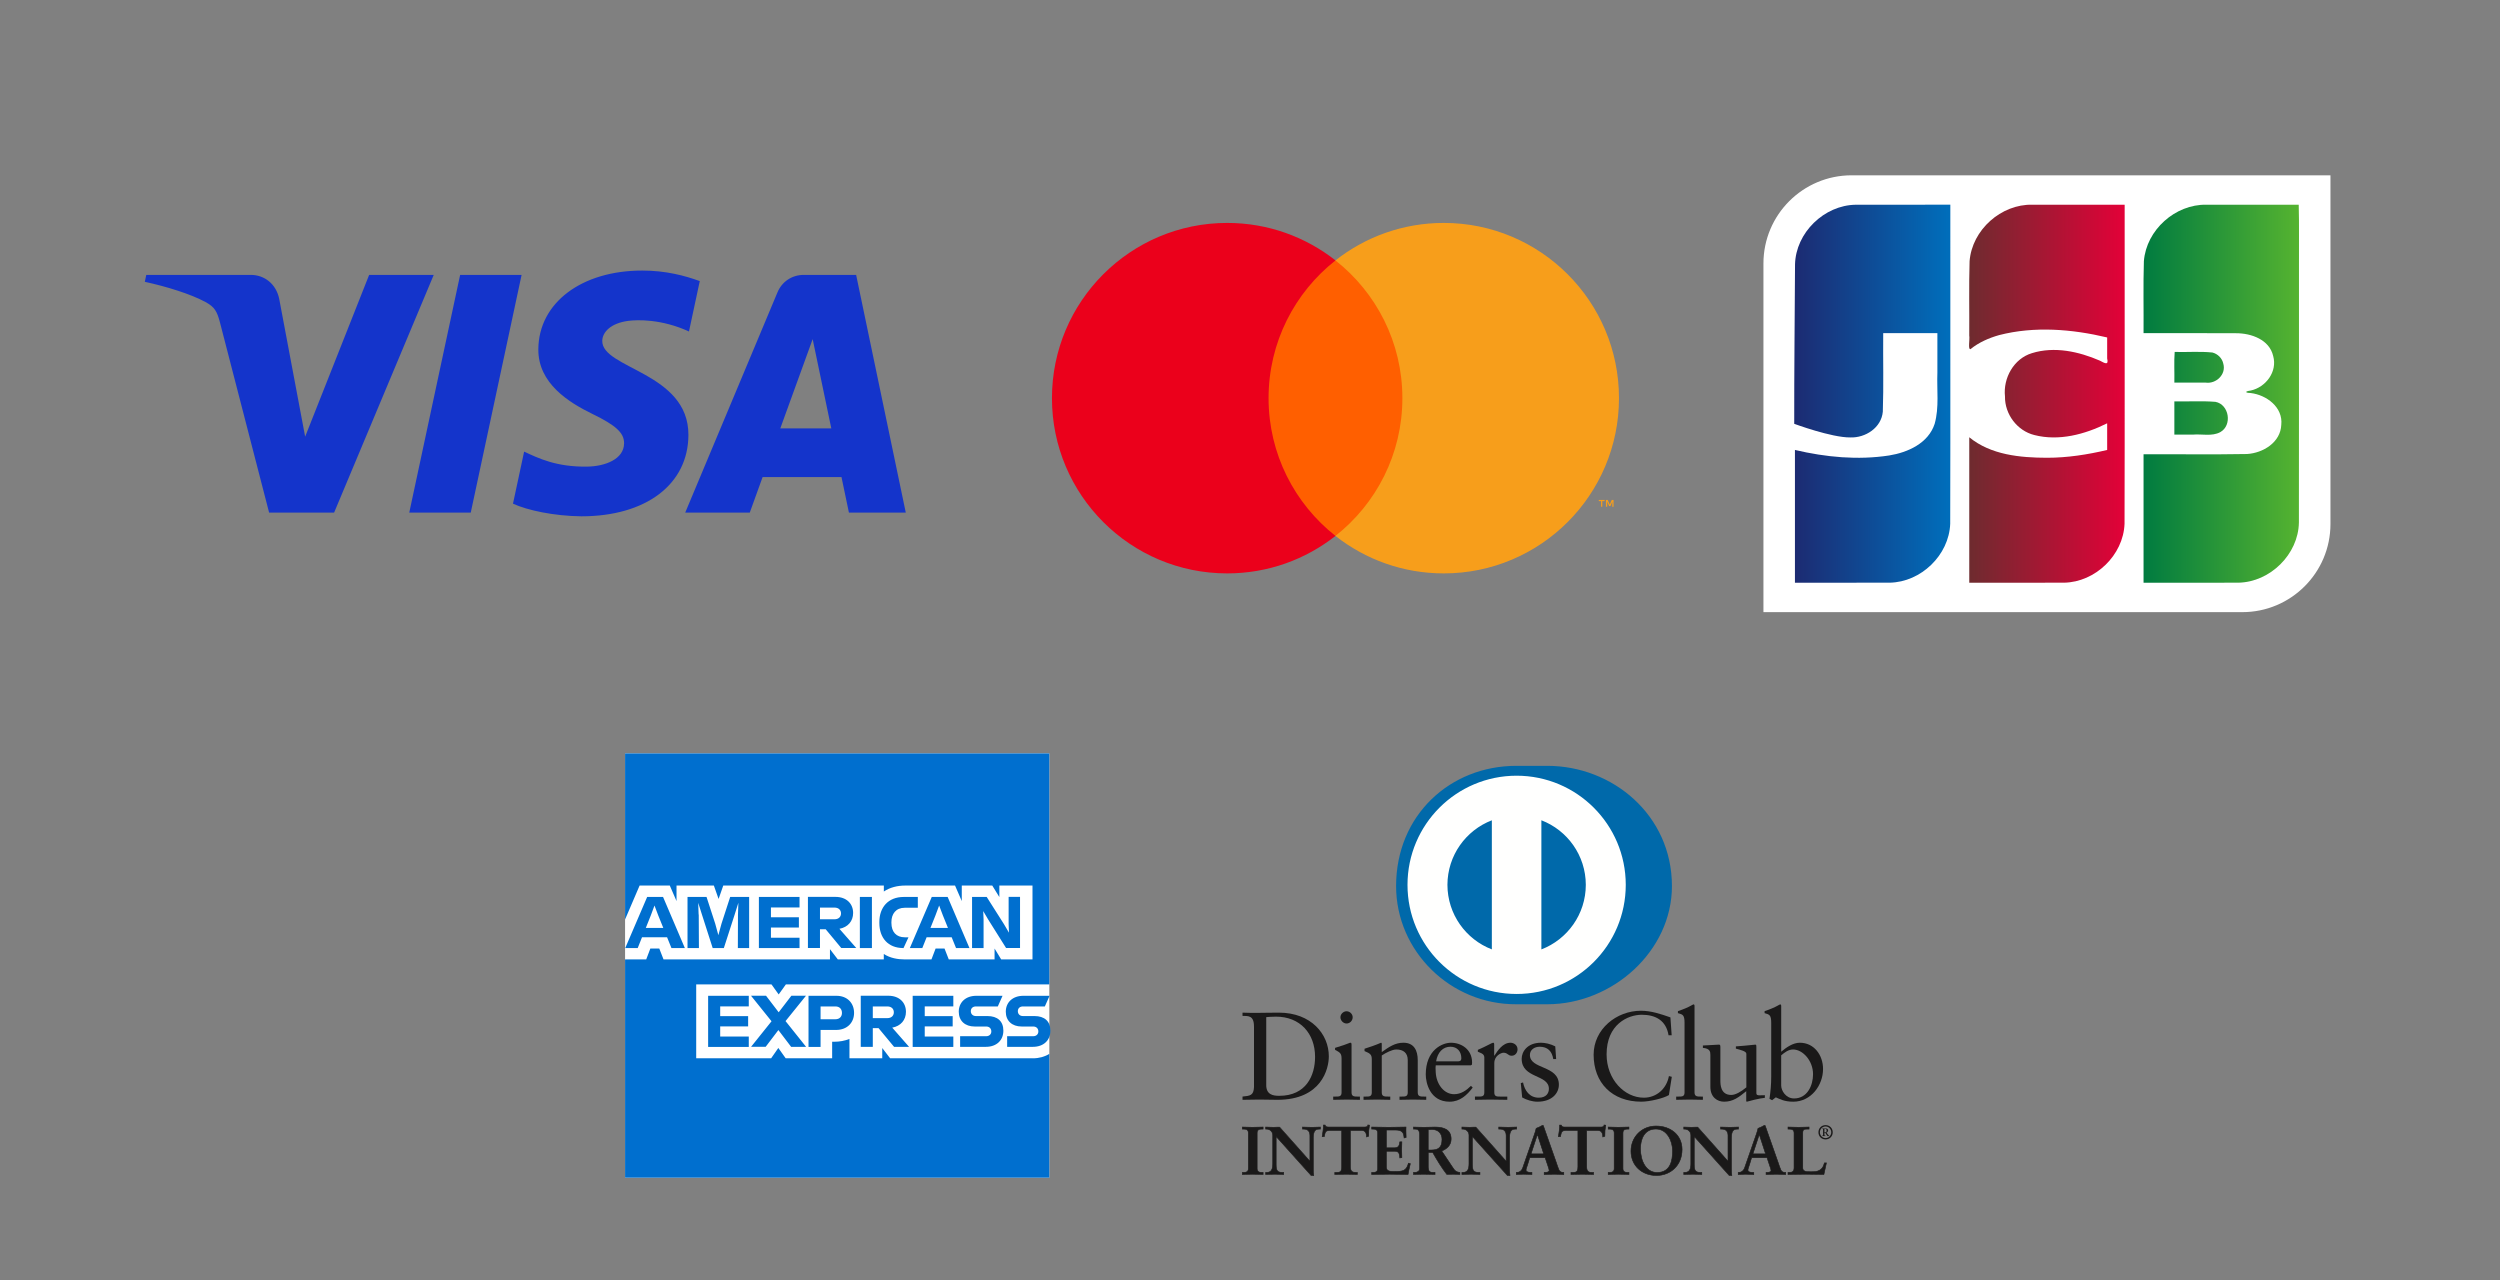 <svg width="328" height="168" viewBox="0 0 328 168" fill="none" xmlns="http://www.w3.org/2000/svg">
<rect x="0" y="0" width="328" height="168" fill="#808080" stroke="none"/>
<path d="M56.906 36.067L43.835 67.253H35.307L28.875 42.365C28.485 40.832 28.145 40.27 26.957 39.624C25.019 38.572 21.817 37.586 19 36.974L19.191 36.067H32.919C34.668 36.067 36.241 37.231 36.639 39.246L40.036 57.292L48.431 36.067H56.906ZM90.32 57.071C90.355 48.84 78.939 48.386 79.017 44.709C79.042 43.59 80.107 42.401 82.439 42.097C83.595 41.946 86.78 41.83 90.393 43.493L91.81 36.879C89.869 36.175 87.371 35.497 84.264 35.497C76.29 35.497 70.678 39.736 70.63 45.806C70.579 50.295 74.636 52.8 77.692 54.292C80.837 55.82 81.892 56.802 81.88 58.168C81.858 60.26 79.372 61.184 77.049 61.22C72.994 61.283 70.641 60.123 68.766 59.251L67.304 66.083C69.189 66.948 72.668 67.702 76.275 67.74C84.75 67.74 90.294 63.554 90.32 57.071ZM111.377 67.253H118.838L112.325 36.067H105.439C103.89 36.067 102.584 36.968 102.006 38.355L89.9 67.253H98.371L100.053 62.594H110.404L111.378 67.253L111.377 67.253ZM102.375 56.203L106.622 44.494L109.066 56.203H102.376H102.375ZM68.433 36.067L61.763 67.253H53.695L60.369 36.067H68.433Z" fill="#1434CB"/>
<path d="M185.276 34.166H165.159V70.319H185.276V34.166Z" fill="#FF5F00"/>
<path d="M166.436 52.239C166.436 44.908 169.872 38.374 175.217 34.166C171.302 31.088 166.372 29.248 161.008 29.248C148.312 29.248 138.017 39.543 138.017 52.239C138.017 64.935 148.312 75.23 161.008 75.23C166.372 75.23 171.302 73.391 175.217 70.312C169.872 66.104 166.436 59.571 166.436 52.239Z" fill="#EB001B"/>
<path d="M212.411 52.239C212.411 64.935 202.116 75.23 189.42 75.23C184.055 75.23 179.125 73.391 175.21 70.312C180.556 66.104 183.992 59.571 183.992 52.239C183.992 44.908 180.556 38.374 175.21 34.166C179.119 31.088 184.055 29.248 189.42 29.248C202.116 29.248 212.411 39.543 212.411 52.239Z" fill="#F79E1B"/>
<path d="M210.221 66.487V65.746H210.521V65.593H209.761V65.746H210.061V66.487H210.227H210.221ZM211.696 66.487V65.593H211.466L211.198 66.206L210.929 65.593H210.7V66.487H210.866V65.816L211.115 66.397H211.287L211.536 65.816V66.493H211.702L211.696 66.487Z" fill="#F79E1B"/>
<path d="M305.757 68.742C305.757 75.132 300.579 80.313 294.186 80.313H231.363V34.573C231.363 28.182 236.542 23 242.936 23H305.757V68.742Z" fill="white"/>
<path d="M285.276 52.66C287.071 52.699 288.875 52.58 290.663 52.721C292.473 53.059 292.908 55.799 291.3 56.696C290.203 57.287 288.9 56.916 287.71 57.021H285.276V52.66ZM291.7 47.724C292.098 49.131 290.742 50.394 289.387 50.2H285.276C285.304 48.873 285.219 47.433 285.318 46.175C286.965 46.222 288.626 46.081 290.263 46.249C290.967 46.425 291.555 47.003 291.699 47.724H291.7ZM301.592 26.857C301.668 29.544 301.602 32.373 301.625 35.115C301.62 46.262 301.635 57.408 301.616 68.556C301.544 72.733 297.841 76.364 293.693 76.448C289.54 76.464 285.387 76.451 281.234 76.455V59.603C285.759 59.579 290.287 59.651 294.81 59.567C296.909 59.436 299.207 58.051 299.304 55.742C299.551 53.423 297.365 51.818 295.289 51.565C294.491 51.544 294.515 51.333 295.289 51.24C297.269 50.812 298.823 48.763 298.241 46.71C297.744 44.551 295.359 43.716 293.374 43.72C289.327 43.693 285.28 43.716 281.234 43.708C281.259 40.563 281.18 37.413 281.277 34.269C281.597 30.167 285.393 26.783 289.484 26.857C293.521 26.857 297.557 26.857 301.592 26.857Z" fill="url(#paint0_linear_16001_111)"/>
<path d="M235.507 34.694C235.61 30.523 239.329 26.922 243.472 26.861C247.61 26.848 251.748 26.859 255.884 26.855C255.872 40.811 255.907 54.767 255.868 68.722C255.709 72.842 252.031 76.374 247.933 76.448C243.787 76.463 239.642 76.449 235.496 76.454V59.033C239.524 59.983 243.746 60.389 247.854 59.758C250.309 59.362 252.996 58.157 253.827 55.609C254.44 53.431 254.095 51.137 254.185 48.9V43.707H247.077C247.045 47.141 247.143 50.583 247.026 54.014C246.834 56.124 244.746 57.464 242.757 57.392C240.29 57.417 235.402 55.604 235.402 55.604C235.39 49.168 235.474 41.108 235.508 34.694H235.507Z" fill="url(#paint1_linear_16001_111)"/>
<path d="M258.536 45.804C258.162 45.884 258.461 44.53 258.365 44.017C258.391 40.77 258.312 37.518 258.409 34.272C258.729 30.152 262.553 26.761 266.661 26.857H278.756C278.744 40.813 278.779 54.769 278.74 68.724C278.58 72.844 274.903 76.376 270.804 76.449C266.658 76.464 262.512 76.452 258.367 76.455V57.368C261.198 59.692 265.047 60.053 268.574 60.059C271.233 60.059 273.877 59.648 276.46 59.035V55.537C273.549 56.988 270.128 57.909 266.902 57.076C264.652 56.516 263.019 54.341 263.054 52.019C262.794 49.604 264.209 47.054 266.583 46.336C269.53 45.414 272.742 46.119 275.505 47.318C276.096 47.628 276.698 48.013 276.46 47.023V44.274C271.84 43.175 266.923 42.771 262.282 43.966C260.939 44.345 259.629 44.919 258.538 45.801L258.536 45.804Z" fill="url(#paint2_linear_16001_111)"/>
<g clip-path="url(#clip0_16001_111)">
<path d="M137.673 154.508H110.131H82.009V127.943V98.844H109.674H137.673V128.029V154.508Z" fill="white"/>
<path d="M135.518 138.842H116.782L115.751 137.501V138.842H111.449V136.307C110.852 136.548 110.162 136.679 109.41 136.679H109.178V138.842H103.077L102.116 137.493L101.178 138.842H91.342V129.153H101.217L102.163 130.47L103.108 129.153H137.673V98.844H82.009V120.634L83.916 116.184H87.877L88.76 118.223V116.184H93.659L94.279 117.944L94.892 116.184H115.96V116.967C116.751 116.432 117.736 116.184 118.782 116.184H125.301L126.185 118.223V116.184H130.185L131.115 117.696V116.184H135.463V125.874H131.355L130.487 124.447V125.874H124.479L123.921 124.447H122.751L122.208 125.874H118.674C117.805 125.874 116.798 125.711 115.953 125.161V125.874H109.922L108.891 124.533V125.874H87.055L86.497 124.447H85.326L84.784 125.874H82.009V154.508H137.673V138.268C137.083 138.633 136.339 138.85 135.518 138.85V138.842Z" fill="#006FCF"/>
<path d="M135.556 135.951H132.138V137.346H135.502C136.952 137.346 137.812 136.462 137.812 135.222C137.812 133.982 137.029 133.307 135.727 133.307H134.208C133.812 133.307 133.541 133.051 133.541 132.664C133.541 132.276 133.82 132.044 134.208 132.044H137.083L137.704 130.648H134.27C132.836 130.648 131.96 131.532 131.96 132.734C131.96 133.935 132.781 134.679 134.045 134.679H135.564C135.96 134.679 136.231 134.927 136.231 135.33C136.231 135.702 135.952 135.951 135.564 135.951M129.386 135.951H125.968V137.346H129.332C130.781 137.346 131.642 136.462 131.642 135.222C131.642 133.982 130.859 133.307 129.557 133.307H128.037C127.642 133.307 127.371 133.051 127.371 132.664C127.371 132.276 127.65 132.044 128.037 132.044H130.913L131.533 130.648H128.099C126.665 130.648 125.789 131.532 125.789 132.734C125.789 133.935 126.611 134.679 127.875 134.679H129.394C129.789 134.679 130.061 134.927 130.061 135.33C130.061 135.702 129.782 135.951 129.394 135.951M125.076 132.028V130.648H119.743V137.354H125.076V135.997H121.325V134.664H124.991V133.315H121.325V132.036H125.076V132.028ZM116.41 132.044C116.984 132.044 117.271 132.385 117.271 132.811C117.271 133.238 116.984 133.579 116.41 133.579H114.511V132.044H116.41ZM114.519 134.889H115.263L117.302 137.346H119.27L117.061 134.827C118.193 134.617 118.86 133.811 118.86 132.749C118.86 131.517 117.976 130.641 116.55 130.641H112.93V137.346H114.511V134.889H114.519ZM110.465 132.896C110.465 133.354 110.178 133.726 109.604 133.726H107.659V132.044H109.604C110.178 132.044 110.465 132.416 110.465 132.896ZM106.077 130.648V137.354H107.659V135.129H109.69C111.155 135.129 112.054 134.168 112.054 132.889C112.054 131.61 111.17 130.648 109.744 130.648H106.077ZM103.791 137.346H105.76L103.062 133.966L105.744 130.641H103.829L102.163 132.811L100.504 130.641H98.535L101.225 133.989L98.543 137.338H100.457L102.124 135.144L103.791 137.338V137.346ZM98.24 132.028V130.648H92.907V137.354H98.24V135.997H94.489V134.664H98.155V133.315H94.489V132.036H98.24V132.028Z" fill="#006FCF"/>
<path d="M129.045 120.657L128.999 119.533L129.642 120.626L131.998 124.377H133.828V117.672H132.332V121.238L132.378 122.37L131.727 121.261L129.456 117.68H127.534V124.385H129.045V120.657ZM122.728 120.114L123.216 118.804L123.712 120.114L124.371 121.742H122.076L122.728 120.114ZM125.433 124.385H127.192L124.332 117.68H122.247L119.371 124.385H121.007L121.573 122.967H124.859L125.433 124.385ZM118.464 124.385H118.542L119.193 122.974H118.712C117.604 122.974 116.953 122.285 116.953 121.075V120.982C116.953 119.897 117.55 119.099 118.697 119.099H120.418V117.68H118.573C116.511 117.68 115.371 119.068 115.371 120.967V121.099C115.371 123.067 116.526 124.362 118.464 124.385ZM112.813 124.385H114.395V117.68H112.813V124.385ZM109.48 119.075C110.054 119.075 110.341 119.424 110.341 119.843C110.341 120.261 110.054 120.61 109.48 120.61H107.581V119.075H109.48ZM107.589 121.92H108.333L110.372 124.377H112.34L110.131 121.858C111.263 121.649 111.93 120.843 111.93 119.781C111.93 118.548 111.046 117.672 109.62 117.672H106V124.377H107.581V121.92H107.589ZM104.899 119.06V117.68H99.566V124.385H104.899V123.029H101.147V121.695H104.814V120.347H101.147V119.06H104.899ZM91.659 119.99L91.605 118.448L92.094 119.99L93.504 124.385H94.969L96.388 119.99L96.876 118.44L96.822 119.99L96.806 124.385H98.287V117.68H95.799L94.659 121.192L94.248 122.695L93.838 121.192L92.698 117.68H90.202V124.385H91.698L91.675 119.99H91.659ZM85.381 120.114L85.869 118.804L86.365 120.114L87.024 121.742H84.73L85.381 120.114ZM88.094 124.385H89.853L86.993 117.68H84.908L82.032 124.385H83.668L84.233 122.967H87.52L88.094 124.385Z" fill="#006FCF"/>
</g>
<path fill-rule="evenodd" clip-rule="evenodd" d="M164.523 134.676C164.523 133.203 163.754 133.299 163.017 133.284V132.858C163.656 132.889 164.311 132.889 164.951 132.889C165.639 132.889 166.573 132.858 167.787 132.858C172.03 132.858 174.342 135.691 174.342 138.593C174.342 140.217 173.391 144.296 167.591 144.296C166.756 144.296 165.985 144.263 165.214 144.263C164.443 144.263 163.755 144.278 163.018 144.296V143.869C164 143.77 164.477 143.739 164.525 142.625V134.676H164.523ZM166.129 142.362C166.129 143.624 167.031 143.771 167.834 143.771C171.375 143.771 172.537 141.101 172.537 138.66C172.537 135.596 170.57 133.384 167.409 133.384C166.737 133.384 166.426 133.431 166.131 133.449V142.362H166.129Z" fill="#1A1919"/>
<path fill-rule="evenodd" clip-rule="evenodd" d="M174.915 143.87H175.226C175.685 143.87 176.013 143.87 176.013 143.328V138.888C176.013 138.167 175.768 138.068 175.16 137.741V137.479C175.931 137.248 176.849 136.939 176.913 136.89C177.029 136.824 177.125 136.807 177.209 136.807C177.292 136.807 177.323 136.905 177.323 137.038V143.329C177.323 143.871 177.684 143.871 178.143 143.871H178.421V144.297C177.864 144.297 177.289 144.265 176.701 144.265C176.112 144.265 175.52 144.28 174.915 144.297V143.871V143.87ZM176.668 134.284C176.242 134.284 175.864 133.891 175.864 133.466C175.864 133.041 176.258 132.677 176.668 132.677C177.078 132.677 177.471 133.023 177.471 133.466C177.471 133.908 177.111 134.284 176.668 134.284Z" fill="#1A1919"/>
<path fill-rule="evenodd" clip-rule="evenodd" d="M179.977 138.986C179.977 138.381 179.796 138.216 179.028 137.904V137.594C179.73 137.365 180.402 137.151 181.191 136.806C181.24 136.806 181.287 136.839 181.287 136.97V138.035C182.223 137.365 183.026 136.805 184.126 136.805C185.516 136.805 186.008 137.821 186.008 139.1V143.327C186.008 143.87 186.37 143.87 186.828 143.87H187.123V144.296C186.548 144.296 185.975 144.263 185.385 144.263C184.796 144.263 184.205 144.278 183.615 144.296V143.87H183.91C184.369 143.87 184.696 143.87 184.696 143.327V139.085C184.696 138.149 184.126 137.692 183.19 137.692C182.666 137.692 181.829 138.117 181.287 138.479V143.327C181.287 143.87 181.649 143.87 182.108 143.87H182.403V144.296C181.829 144.296 181.256 144.263 180.665 144.263C180.074 144.263 179.485 144.278 178.897 144.296V143.87H179.193C179.651 143.87 179.978 143.87 179.978 143.327V138.986" fill="#1A1919"/>
<path fill-rule="evenodd" clip-rule="evenodd" d="M188.369 139.774C188.335 139.921 188.335 140.166 188.369 140.725C188.465 142.281 189.467 143.559 190.777 143.559C191.68 143.559 192.384 143.067 192.99 142.463L193.219 142.691C192.464 143.691 191.531 144.544 190.188 144.544C187.582 144.544 187.059 142.019 187.059 140.971C187.059 137.76 189.221 136.808 190.367 136.808C191.696 136.808 193.122 137.644 193.137 139.381C193.137 139.48 193.137 139.577 193.122 139.676L192.974 139.775H188.369V139.774ZM191.271 139.248C191.68 139.248 191.727 139.035 191.727 138.837C191.727 138.002 191.219 137.331 190.301 137.331C189.303 137.331 188.614 138.066 188.418 139.248H191.27H191.271Z" fill="#1A1919"/>
<path fill-rule="evenodd" clip-rule="evenodd" d="M193.514 143.869H193.957C194.414 143.869 194.743 143.869 194.743 143.327V138.724C194.743 138.217 194.137 138.117 193.89 137.986V137.741C195.086 137.233 195.742 136.806 195.892 136.806C195.987 136.806 196.037 136.855 196.037 137.02V138.495H196.071C196.479 137.856 197.168 136.806 198.168 136.806C198.578 136.806 199.101 137.084 199.101 137.675C199.101 138.118 198.792 138.513 198.333 138.513C197.823 138.513 197.823 138.118 197.249 138.118C196.971 138.118 196.053 138.497 196.053 139.48V143.329C196.053 143.871 196.38 143.871 196.84 143.871H197.757V144.297C196.855 144.279 196.17 144.264 195.464 144.264C194.759 144.264 194.104 144.279 193.514 144.297V143.871" fill="#1A1919"/>
<path fill-rule="evenodd" clip-rule="evenodd" d="M199.823 142.017C200.037 143.099 200.691 144.018 201.889 144.018C202.855 144.018 203.215 143.427 203.215 142.855C203.215 140.921 199.644 141.543 199.644 138.905C199.644 137.987 200.382 136.806 202.184 136.806C202.707 136.806 203.412 136.955 204.05 137.283L204.165 138.953H203.788C203.625 137.92 203.051 137.332 202.001 137.332C201.346 137.332 200.724 137.708 200.724 138.414C200.724 140.332 204.525 139.741 204.525 142.314C204.525 143.396 203.657 144.544 201.707 144.544C201.052 144.544 200.281 144.313 199.709 143.987L199.528 142.102L199.823 142.019" fill="#1A1919"/>
<path fill-rule="evenodd" clip-rule="evenodd" d="M219.322 135.823H218.913C218.601 133.908 217.241 133.136 215.407 133.136C213.574 133.136 210.785 134.397 210.785 138.329C210.785 141.64 213.145 144.017 215.669 144.017C217.29 144.017 218.637 142.903 218.963 141.18L219.341 141.278L218.963 143.671C218.276 144.097 216.423 144.541 215.341 144.541C211.508 144.541 209.083 142.066 209.083 138.38C209.083 135.02 212.082 132.61 215.293 132.61C216.62 132.61 217.897 133.038 219.16 133.481L219.323 135.823" fill="#1A1919"/>
<path fill-rule="evenodd" clip-rule="evenodd" d="M219.915 143.87H220.225C220.685 143.87 221.012 143.87 221.012 143.328V134.202C221.012 133.136 220.767 133.103 220.143 132.924V132.661C220.798 132.448 221.488 132.154 221.832 131.955C222.011 131.858 222.143 131.774 222.19 131.774C222.291 131.774 222.322 131.873 222.322 132.006V143.328C222.322 143.87 222.683 143.87 223.141 143.87H223.419V144.296C222.863 144.296 222.29 144.263 221.7 144.263C221.11 144.263 220.521 144.278 219.915 144.296V143.87Z" fill="#1A1919"/>
<path fill-rule="evenodd" clip-rule="evenodd" d="M230.435 143.394C230.435 143.69 230.615 143.706 230.892 143.706C231.09 143.706 231.335 143.691 231.549 143.691V144.036C230.843 144.101 229.499 144.444 229.187 144.544L229.106 144.493V143.165C228.124 143.968 227.369 144.542 226.203 144.542C225.318 144.542 224.401 143.968 224.401 142.593V138.397C224.401 137.971 224.336 137.561 223.419 137.481V137.169C224.011 137.152 225.318 137.054 225.532 137.054C225.714 137.054 225.714 137.169 225.714 137.53V141.757C225.714 142.249 225.714 143.657 227.14 143.657C227.696 143.657 228.434 143.232 229.122 142.659V138.25C229.122 137.923 228.336 137.742 227.746 137.58V137.286C229.22 137.186 230.138 137.056 230.303 137.056C230.435 137.056 230.435 137.17 230.435 137.351V143.397" fill="#1A1919"/>
<path fill-rule="evenodd" clip-rule="evenodd" d="M233.694 137.986C234.349 137.43 235.234 136.806 236.136 136.806C238.037 136.806 239.184 138.464 239.184 140.249C239.184 142.396 237.609 144.544 235.265 144.544C234.055 144.544 233.415 144.149 232.988 143.969L232.498 144.346L232.155 144.166C232.302 143.199 232.384 142.249 232.384 141.249V134.204C232.384 133.137 232.137 133.105 231.515 132.925V132.662C232.171 132.45 232.859 132.155 233.202 131.957C233.383 131.86 233.514 131.775 233.563 131.775C233.661 131.775 233.694 131.875 233.694 132.007V137.987V137.986ZM233.694 142.444C233.694 143.066 234.285 144.116 235.381 144.116C237.134 144.116 237.871 142.395 237.871 140.936C237.871 139.167 236.528 137.692 235.25 137.692C234.642 137.692 234.135 138.085 233.692 138.463V142.444H233.694Z" fill="#1A1919"/>
<path fill-rule="evenodd" clip-rule="evenodd" d="M171.845 152.334L171.863 152.317V148.974C171.863 148.243 171.353 148.135 171.086 148.135H170.89V147.868C171.31 147.868 171.72 147.904 172.139 147.904C172.504 147.904 172.872 147.868 173.236 147.868V148.135H173.103C172.727 148.135 172.308 148.206 172.308 149.267V153.324C172.308 153.638 172.316 153.948 172.361 154.226H172.022L167.431 149.106V152.781C167.431 153.557 167.582 153.824 168.268 153.824H168.42V154.093C168.036 154.093 167.653 154.057 167.27 154.057C166.887 154.057 166.458 154.093 166.058 154.093V153.824H166.183C166.799 153.824 166.985 153.405 166.985 152.694V148.938C166.985 148.439 166.574 148.137 166.174 148.137H166.057V147.87C166.394 147.87 166.743 147.905 167.081 147.905C167.349 147.905 167.608 147.87 167.875 147.87L171.844 152.337" fill="#1A1919"/>
<path fill-rule="evenodd" clip-rule="evenodd" d="M172.36 154.264L171.992 154.252L167.468 149.208V152.782C167.479 153.557 167.596 153.778 168.267 153.786H168.458V154.13H168.419C168.033 154.13 167.649 154.095 167.269 154.095C166.87 154.095 166.46 154.13 166.056 154.13H166.016V153.786H166.181C166.771 153.783 166.938 153.403 166.945 152.694V148.939C166.944 148.463 166.554 148.175 166.173 148.175H166.016V147.829H166.056C166.396 147.829 166.745 147.864 167.08 147.864C167.345 147.864 167.603 147.829 167.904 147.844L171.822 152.255V148.976C171.818 148.267 171.344 148.181 171.085 148.176H170.85V147.83H170.889C171.31 147.83 171.721 147.866 172.137 147.866C172.499 147.866 172.865 147.83 173.233 147.83H173.273V148.176H173.101C172.733 148.186 172.355 148.218 172.344 149.27V153.327C172.344 153.639 172.353 153.951 172.397 154.22L172.405 154.265H172.359L172.36 154.264ZM172.022 154.185H172.318C172.278 153.917 172.272 153.621 172.272 153.324V149.267C172.272 148.196 172.72 148.096 173.104 148.096H173.198V147.906C172.846 147.909 172.494 147.942 172.139 147.942C171.731 147.942 171.335 147.909 170.931 147.906V148.096H171.088C171.362 148.096 171.902 148.218 171.902 148.974L171.89 152.345L171.873 152.363L171.843 152.391L167.877 147.906C167.612 147.906 167.354 147.942 167.081 147.942C166.754 147.942 166.419 147.909 166.096 147.906V148.096H166.174C166.592 148.096 167.023 148.416 167.023 148.937V152.692C167.023 153.406 166.824 153.861 166.182 153.864L166.096 153.861V154.053C166.483 154.05 166.881 154.017 167.27 154.017C167.66 154.017 168.014 154.05 168.382 154.053V153.864H168.269C167.567 153.861 167.393 153.556 167.393 152.779V149.005L172.022 154.184V154.185ZM171.823 152.316V152.314L171.817 152.308L171.823 152.318V152.316Z" fill="#1A1919"/>
<path fill-rule="evenodd" clip-rule="evenodd" d="M174.572 148.314C173.902 148.314 173.876 148.474 173.742 149.125H173.474C173.51 148.876 173.553 148.627 173.582 148.368C173.617 148.117 173.635 147.868 173.635 147.611H173.849C173.921 147.879 174.143 147.868 174.385 147.868H178.985C179.227 147.868 179.449 147.86 179.467 147.592L179.679 147.629C179.645 147.868 179.608 148.109 179.582 148.35C179.565 148.591 179.565 148.831 179.565 149.072L179.296 149.172C179.279 148.842 179.234 148.315 178.636 148.315H177.173V153.059C177.173 153.746 177.486 153.825 177.913 153.825H178.083V154.094C177.736 154.094 177.111 154.06 176.63 154.06C176.095 154.06 175.469 154.094 175.121 154.094V153.825H175.291C175.783 153.825 176.031 153.782 176.031 153.078V148.315H174.568" fill="#1A1919"/>
<path fill-rule="evenodd" clip-rule="evenodd" d="M178.086 154.13C177.734 154.13 177.111 154.095 176.633 154.095C176.097 154.095 175.473 154.13 175.125 154.13H175.087V153.786H175.295C175.787 153.775 175.984 153.768 175.995 153.076V148.352H174.572V148.274H176.071V153.076C176.071 153.793 175.783 153.865 175.294 153.865H175.162V154.053C175.513 154.05 176.114 154.017 176.631 154.017C177.096 154.017 177.691 154.05 178.045 154.053V153.865H177.914C177.482 153.865 177.135 153.759 177.135 153.057V148.274H178.636C179.234 148.277 179.313 148.785 179.332 149.117L179.525 149.046C179.525 148.813 179.525 148.581 179.542 148.346C179.568 148.116 179.6 147.889 179.634 147.661L179.499 147.638C179.459 147.898 179.207 147.912 178.983 147.908H174.338C174.128 147.908 173.899 147.898 173.819 147.649H173.672C173.672 147.895 173.654 148.135 173.62 148.372C173.593 148.617 173.552 148.853 173.52 149.089H173.711C173.828 148.466 173.905 148.266 174.571 148.274V148.352C173.91 148.365 173.925 148.476 173.779 149.133L173.772 149.163H173.429L173.433 149.117C173.47 148.868 173.515 148.617 173.541 148.359C173.578 148.111 173.595 147.864 173.595 147.608V147.569H173.879L173.885 147.597C173.945 147.822 174.11 147.823 174.338 147.827H178.983C179.231 147.823 179.412 147.821 179.427 147.586L179.43 147.544L179.471 147.552L179.723 147.592L179.716 147.631C179.681 147.871 179.645 148.111 179.619 148.349C179.603 148.587 179.603 148.827 179.603 149.068V149.095L179.577 149.106L179.261 149.222L179.258 149.17C179.234 148.835 179.2 148.349 178.636 148.349H177.213V153.055C177.221 153.727 177.488 153.774 177.913 153.782H178.121V154.126H178.083" fill="#1A1919"/>
<path fill-rule="evenodd" clip-rule="evenodd" d="M179.965 153.824H180.09C180.41 153.824 180.75 153.78 180.75 153.316V148.645C180.75 148.18 180.409 148.135 180.09 148.135H179.965V147.867C180.507 147.867 181.437 147.902 182.184 147.902C182.93 147.902 183.86 147.867 184.466 147.867C184.451 148.251 184.46 148.841 184.485 149.232L184.217 149.302C184.175 148.722 184.067 148.26 183.13 148.26H181.892V150.595H182.952C183.487 150.595 183.603 150.292 183.656 149.81H183.923C183.905 150.159 183.896 150.506 183.896 150.854C183.896 151.201 183.905 151.532 183.923 151.87L183.656 151.923C183.603 151.389 183.577 151.042 182.96 151.042H181.892V153.119C181.892 153.699 182.407 153.699 182.978 153.699C184.048 153.699 184.521 153.627 184.788 152.612L185.037 152.673C184.921 153.147 184.815 153.618 184.735 154.091C184.163 154.091 183.138 154.057 182.338 154.057C181.537 154.057 180.473 154.091 179.965 154.091V153.823" fill="#1A1919"/>
<path fill-rule="evenodd" clip-rule="evenodd" d="M184.735 154.131C184.163 154.131 183.137 154.094 182.336 154.094C181.535 154.094 180.473 154.131 179.964 154.131H179.927V153.786H180.09C180.413 153.781 180.706 153.752 180.71 153.316V148.645C180.706 148.209 180.412 148.18 180.09 148.173H179.927V147.828H179.964C180.509 147.828 181.436 147.863 182.184 147.863C182.931 147.863 183.859 147.828 184.466 147.828H184.506V147.868C184.499 148.002 184.495 148.16 184.495 148.329C184.495 148.637 184.505 148.974 184.522 149.229V149.26L184.494 149.27L184.18 149.352V149.305C184.126 148.726 184.048 148.306 183.13 148.297H181.929V150.556H182.952C183.465 150.55 183.558 150.287 183.618 149.806L183.621 149.771H183.964V149.812C183.946 150.161 183.935 150.506 183.935 150.854C183.935 151.201 183.946 151.529 183.962 151.868V151.901L183.931 151.909L183.621 151.971L183.618 151.928C183.557 151.384 183.553 151.085 182.96 151.078H181.928V153.117C181.928 153.659 182.396 153.657 182.978 153.659C184.051 153.653 184.481 153.601 184.75 152.6L184.759 152.564L184.797 152.571L185.083 152.645L185.075 152.682C184.959 153.153 184.853 153.625 184.773 154.097L184.766 154.128H184.735V154.131ZM184.702 154.053C184.78 153.602 184.882 153.151 184.991 152.703L184.815 152.658C184.548 153.655 184.031 153.745 182.978 153.738C182.415 153.738 181.854 153.738 181.851 153.119V151.004H182.96C183.582 150.997 183.645 151.373 183.69 151.879L183.882 151.84C183.864 151.512 183.856 151.181 183.856 150.854C183.856 150.527 183.864 150.185 183.882 149.849H183.69C183.64 150.314 183.494 150.64 182.951 150.633H181.851V148.22H183.13C184.058 148.212 184.212 148.692 184.251 149.253L184.443 149.202C184.428 148.95 184.417 148.627 184.417 148.329C184.417 148.176 184.421 148.032 184.427 147.905C183.821 147.908 182.916 147.941 182.184 147.941C181.451 147.941 180.549 147.908 180.003 147.905V148.094H180.089C180.406 148.094 180.785 148.15 180.788 148.643V153.315C180.785 153.806 180.406 153.861 180.089 153.864H180.003V154.052C180.522 154.05 181.553 154.016 182.336 154.016C183.119 154.016 184.126 154.05 184.701 154.052L184.702 154.053Z" fill="#1A1919"/>
<path fill-rule="evenodd" clip-rule="evenodd" d="M186.242 148.812C186.242 148.163 185.885 148.135 185.608 148.135H185.448V147.868C185.734 147.868 186.287 147.904 186.83 147.904C187.374 147.904 187.793 147.868 188.266 147.868C189.388 147.868 190.389 148.171 190.389 149.439C190.389 150.241 189.854 150.73 189.15 151.009L190.674 153.29C190.924 153.668 191.101 153.774 191.538 153.826V154.094C191.243 154.094 190.958 154.06 190.665 154.06C190.389 154.06 190.103 154.094 189.828 154.094C189.14 153.194 188.552 152.231 187.973 151.204H187.386V153.113C187.386 153.8 187.706 153.826 188.114 153.826H188.277V154.094C187.767 154.094 187.252 154.06 186.743 154.06C186.315 154.06 185.896 154.094 185.45 154.094V153.826H185.611C185.942 153.826 186.244 153.674 186.244 153.345V148.814L186.242 148.812ZM187.382 150.881H187.818C188.71 150.881 189.19 150.543 189.19 149.49C189.19 148.698 188.682 148.19 187.887 148.19C187.619 148.19 187.506 148.217 187.38 148.225V150.881H187.382Z" fill="#1A1919"/>
<path fill-rule="evenodd" clip-rule="evenodd" d="M191.538 154.13C191.238 154.13 190.955 154.095 190.662 154.095C190.39 154.095 190.105 154.13 189.795 154.115C189.111 153.218 188.524 152.26 187.949 151.243H187.422V153.11C187.432 153.782 187.701 153.776 188.113 153.786H188.313V154.13H188.273C187.764 154.13 187.245 154.095 186.74 154.095C186.314 154.095 185.895 154.13 185.447 154.13H185.409V153.786H185.609C185.929 153.783 186.2 153.644 186.202 153.345V148.813C186.195 148.181 185.886 148.184 185.609 148.176H185.409V147.83H185.447C185.736 147.83 186.286 147.865 186.83 147.865C187.373 147.865 187.79 147.83 188.265 147.83C189.389 147.833 190.424 148.142 190.427 149.437C190.427 150.242 189.895 150.745 189.208 151.025L190.704 153.268C190.954 153.639 191.109 153.73 191.543 153.786L191.576 153.791V154.13H191.538ZM187.383 151.164H187.991L188.002 151.185C188.583 152.209 189.17 153.172 189.825 154.054C190.096 154.054 190.383 154.019 190.661 154.019C190.939 154.019 191.221 154.05 191.497 154.054V153.858C191.079 153.808 190.883 153.681 190.639 153.312L189.086 150.991L189.13 150.973C189.829 150.698 190.346 150.222 190.346 149.438C190.346 148.202 189.383 147.914 188.262 147.909C187.793 147.909 187.365 147.946 186.827 147.946C186.289 147.946 185.774 147.912 185.483 147.909V148.098H185.605C185.882 148.098 186.275 148.145 186.275 148.815V153.346C186.275 153.704 185.94 153.866 185.605 153.868H185.483V154.056C185.912 154.054 186.319 154.02 186.737 154.02C187.236 154.02 187.738 154.054 188.231 154.056V153.868H188.109C187.703 153.868 187.339 153.816 187.339 153.113V151.167H187.379L187.383 151.164ZM187.383 150.919H187.343V148.188L187.377 148.185C187.5 148.176 187.62 148.151 187.889 148.151C188.701 148.151 189.231 148.679 189.231 149.492C189.228 150.557 188.719 150.918 187.818 150.918H187.383V150.919ZM187.818 150.843C188.701 150.834 189.146 150.528 189.155 149.492C189.149 148.713 188.666 148.229 187.889 148.226C187.648 148.226 187.535 148.248 187.421 148.26V150.844H187.818V150.843Z" fill="#1A1919"/>
<path fill-rule="evenodd" clip-rule="evenodd" d="M197.592 152.334L197.607 152.317V148.974C197.607 148.243 197.1 148.135 196.832 148.135H196.637V147.868C197.056 147.868 197.465 147.904 197.884 147.904C198.251 147.904 198.613 147.868 198.982 147.868V148.135H198.847C198.473 148.135 198.053 148.206 198.053 149.267V153.324C198.053 153.638 198.061 153.948 198.106 154.226H197.769L193.177 149.106V152.781C193.177 153.557 193.329 153.824 194.015 153.824H194.168V154.093C193.785 154.093 193.401 154.057 193.017 154.057C192.614 154.057 192.205 154.093 191.803 154.093V153.824H191.927C192.543 153.824 192.731 153.405 192.731 152.694V148.938C192.731 148.439 192.319 148.137 191.919 148.137H191.803V147.87C192.141 147.87 192.491 147.905 192.829 147.905C193.094 147.905 193.353 147.87 193.621 147.87L197.59 152.337" fill="#1A1919"/>
<path fill-rule="evenodd" clip-rule="evenodd" d="M198.108 154.264L197.741 154.252L193.216 149.208V152.781C193.227 153.557 193.344 153.776 194.016 153.786H194.206V154.131H194.168C193.782 154.131 193.399 154.094 193.017 154.094C192.634 154.094 192.206 154.131 191.805 154.131H191.765V153.786H191.929C192.517 153.783 192.686 153.403 192.693 152.692V148.937C192.693 148.462 192.303 148.175 191.922 148.175H191.765V147.829H191.805C192.145 147.829 192.494 147.864 192.83 147.864C193.092 147.864 193.35 147.829 193.649 147.841L197.568 152.254V148.974C197.566 148.266 197.092 148.179 196.832 148.175H196.596V147.829H196.635C197.056 147.829 197.468 147.864 197.884 147.864C198.248 147.864 198.613 147.829 198.981 147.829H199.02V148.175H198.849C198.481 148.183 198.102 148.217 198.093 149.268V153.326C198.093 153.637 198.101 153.947 198.146 154.22L198.15 154.264H198.106H198.108ZM197.77 154.185H198.061C198.022 153.918 198.015 153.621 198.015 153.324V149.267C198.015 148.196 198.467 148.097 198.849 148.096H198.943V147.906C198.591 147.909 198.24 147.942 197.886 147.942C197.476 147.942 197.078 147.909 196.675 147.906V148.096H196.833C197.108 148.098 197.647 148.218 197.647 148.974L197.635 152.345L197.619 152.363L197.59 152.393L193.623 147.908C193.357 147.908 193.098 147.943 192.83 147.943C192.499 147.943 192.166 147.91 191.843 147.908V148.097H191.92C192.34 148.1 192.769 148.416 192.769 148.937V152.692C192.769 153.407 192.567 153.864 191.929 153.866H191.843V154.054C192.228 154.052 192.625 154.019 193.017 154.019C193.409 154.019 193.762 154.052 194.129 154.054V153.866H194.016C193.315 153.866 193.139 153.558 193.138 152.782V149.01L197.771 154.186L197.77 154.185ZM197.568 152.316V152.314L197.562 152.307L197.568 152.316Z" fill="#1A1919"/>
<path fill-rule="evenodd" clip-rule="evenodd" d="M200.417 152.818C200.327 153.12 200.219 153.354 200.219 153.512C200.219 153.78 200.595 153.824 200.888 153.824H200.987V154.092C200.629 154.073 200.265 154.058 199.906 154.058C199.584 154.058 199.266 154.073 198.944 154.092V153.824H198.999C199.346 153.824 199.642 153.618 199.774 153.244L201.201 149.153C201.318 148.822 201.478 148.376 201.532 148.045C201.815 147.947 202.174 147.77 202.342 147.663C202.37 147.653 202.386 147.645 202.413 147.645C202.44 147.645 202.457 147.645 202.476 147.673C202.502 147.744 202.528 147.825 202.556 147.895L204.197 152.56C204.305 152.871 204.41 153.202 204.524 153.47C204.633 153.721 204.82 153.825 205.115 153.825H205.168V154.094C204.767 154.075 204.365 154.06 203.939 154.06C203.512 154.06 203.055 154.075 202.6 154.094V153.825H202.698C202.902 153.825 203.252 153.79 203.252 153.567C203.252 153.451 203.172 153.211 203.072 152.924L202.725 151.89H200.701L200.417 152.818ZM201.719 148.867H201.7L200.872 151.39H202.537L201.719 148.867Z" fill="#1A1919"/>
<path fill-rule="evenodd" clip-rule="evenodd" d="M205.166 154.131C204.766 154.113 204.364 154.094 203.939 154.094C203.514 154.094 203.057 154.114 202.602 154.131L202.561 154.133V153.785H202.698C202.905 153.785 203.212 153.738 203.212 153.567C203.215 153.465 203.134 153.221 203.036 152.938L202.697 151.928H200.73L200.453 152.83C200.363 153.134 200.254 153.369 200.256 153.514C200.259 153.732 200.593 153.785 200.888 153.785H201.026V154.133L200.985 154.131C200.628 154.113 200.265 154.094 199.908 154.094C199.589 154.094 199.268 154.114 198.948 154.131L198.907 154.133V153.785H198.999C199.33 153.785 199.607 153.594 199.736 153.232L201.165 149.139C201.281 148.809 201.441 148.365 201.519 148.009C201.798 147.913 202.158 147.733 202.328 147.626C202.352 147.618 202.377 147.605 202.414 147.605C202.436 147.605 202.483 147.61 202.513 147.657C202.539 147.731 202.566 147.81 202.594 147.882L204.235 152.545C204.34 152.857 204.446 153.187 204.563 153.451C204.666 153.688 204.83 153.782 205.116 153.783H205.206V154.132L205.166 154.129V154.131ZM202.638 154.05C203.08 154.035 203.513 154.018 203.939 154.018C204.365 154.018 204.741 154.035 205.13 154.05V153.864H205.116C204.809 153.866 204.6 153.745 204.491 153.482C204.375 153.213 204.266 152.882 204.161 152.57L202.52 147.906C202.493 147.836 202.468 147.755 202.444 147.693C202.436 147.684 202.437 147.684 202.43 147.684H202.414C202.396 147.684 202.385 147.69 202.362 147.695C202.19 147.807 201.834 147.983 201.568 148.052C201.514 148.39 201.353 148.835 201.237 149.166L199.811 153.258C199.675 153.646 199.362 153.865 199.001 153.865H198.986V154.052C199.292 154.037 199.6 154.019 199.909 154.019C200.254 154.019 200.605 154.037 200.947 154.052V153.865H200.89C200.598 153.861 200.192 153.83 200.183 153.514C200.183 153.337 200.293 153.109 200.38 152.807L200.419 152.818L200.38 152.805L200.675 151.852H202.754L203.111 152.912C203.212 153.199 203.292 153.436 203.292 153.567C203.279 153.84 202.904 153.86 202.701 153.865H202.641V154.052L202.638 154.05ZM200.816 151.428L201.67 148.827H201.718H201.745L202.592 151.428H200.816ZM200.922 151.351H202.483L201.707 148.962L200.922 151.351Z" fill="#1A1919"/>
<path fill-rule="evenodd" clip-rule="evenodd" d="M205.56 148.314C204.891 148.314 204.864 148.474 204.731 149.125H204.462C204.498 148.876 204.543 148.627 204.571 148.368C204.607 148.117 204.623 147.868 204.623 147.611H204.838C204.908 147.879 205.131 147.868 205.372 147.868H209.974C210.214 147.868 210.436 147.86 210.454 147.592L210.667 147.629C210.635 147.868 210.599 148.109 210.571 148.35C210.552 148.591 210.552 148.831 210.552 149.072L210.285 149.172C210.268 148.842 210.223 148.315 209.626 148.315H208.163V153.059C208.163 153.746 208.475 153.825 208.902 153.825H209.073V154.094C208.724 154.094 208.102 154.06 207.618 154.06C207.084 154.06 206.459 154.094 206.11 154.094V153.825H206.281C206.772 153.825 207.02 153.782 207.02 153.078V148.315H205.559" fill="#1A1919"/>
<path fill-rule="evenodd" clip-rule="evenodd" d="M209.074 154.13C208.724 154.13 208.099 154.095 207.62 154.095C207.087 154.095 206.462 154.13 206.114 154.13H206.074V153.786H206.282C206.774 153.775 206.972 153.768 206.983 153.076V148.352H205.561V148.274H207.062V153.076C207.062 153.793 206.773 153.864 206.282 153.865H206.152V154.054C206.504 154.051 207.104 154.019 207.62 154.019C208.086 154.019 208.682 154.051 209.035 154.054V153.865H208.904C208.475 153.864 208.128 153.76 208.127 153.059V148.275H209.627C210.227 148.278 210.304 148.786 210.322 149.118L210.515 149.048C210.515 148.815 210.515 148.582 210.535 148.348C210.559 148.117 210.592 147.89 210.624 147.663L210.49 147.639C210.449 147.9 210.197 147.913 209.975 147.909H205.328C205.118 147.912 204.889 147.9 204.809 147.65H204.663C204.66 147.897 204.644 148.137 204.609 148.375C204.584 148.621 204.542 148.857 204.508 149.091H204.7C204.817 148.469 204.895 148.267 205.562 148.277V148.354C204.9 148.365 204.915 148.478 204.769 149.136L204.763 149.166H204.418L204.423 149.123C204.462 148.872 204.505 148.621 204.531 148.364C204.568 148.115 204.584 147.867 204.584 147.612V147.573H204.867L204.876 147.601C204.938 147.826 205.1 147.827 205.329 147.831H209.976C210.223 147.827 210.402 147.825 210.419 147.592V147.549L210.462 147.558L210.716 147.597L210.71 147.637C210.673 147.876 210.639 148.116 210.612 148.354C210.594 148.593 210.594 148.834 210.594 149.074V149.101L210.569 149.112L210.253 149.227V149.176C210.228 148.841 210.193 148.354 209.629 148.354H208.206V153.06C208.215 153.733 208.482 153.779 208.907 153.787H209.115V154.132H209.079" fill="#1A1919"/>
<path fill-rule="evenodd" clip-rule="evenodd" d="M210.997 153.824H211.123C211.444 153.824 211.782 153.78 211.782 153.316V148.645C211.782 148.18 211.444 148.135 211.123 148.135H210.997V147.867C211.345 147.867 211.88 147.902 212.316 147.902C212.752 147.902 213.298 147.867 213.717 147.867V148.135H213.592C213.269 148.135 212.93 148.179 212.93 148.645V153.316C212.93 153.78 213.269 153.824 213.592 153.824H213.717V154.092C213.29 154.092 212.753 154.058 212.308 154.058C211.862 154.058 211.345 154.092 210.996 154.092V153.824" fill="#1A1919"/>
<path fill-rule="evenodd" clip-rule="evenodd" d="M213.719 154.131C213.287 154.131 212.755 154.094 212.309 154.094C211.864 154.094 211.346 154.131 210.998 154.131H210.959V153.786H211.123C211.444 153.781 211.741 153.752 211.743 153.316V148.645C211.74 148.209 211.444 148.18 211.123 148.173H210.959V147.828H210.998C211.346 147.828 211.883 147.863 212.316 147.863C212.749 147.863 213.295 147.828 213.719 147.828H213.756V148.173H213.593C213.267 148.179 212.974 148.209 212.971 148.645V153.316C212.974 153.752 213.268 153.781 213.593 153.786H213.756V154.131H213.719ZM213.678 154.053V153.864H213.593C213.273 153.864 212.895 153.808 212.895 153.316V148.645C212.895 148.152 213.273 148.097 213.593 148.096H213.678V147.907C213.267 147.909 212.75 147.942 212.316 147.942C211.882 147.942 211.383 147.909 211.037 147.907V148.096H211.123C211.439 148.096 211.819 148.152 211.82 148.645V153.316C211.82 153.808 211.439 153.864 211.123 153.864H211.037V154.053C211.38 154.049 211.884 154.018 212.309 154.018C212.734 154.018 213.257 154.05 213.678 154.053Z" fill="#1A1919"/>
<path fill-rule="evenodd" clip-rule="evenodd" d="M217.273 147.735C219.175 147.735 220.689 148.913 220.689 150.813C220.689 152.864 219.217 154.227 217.32 154.227C215.423 154.227 213.984 152.943 213.984 151.025C213.984 149.108 215.42 147.735 217.273 147.735ZM217.408 153.834C219.138 153.834 219.44 152.308 219.44 151.008C219.44 149.707 218.738 148.127 217.257 148.127C215.698 148.127 215.233 149.519 215.233 150.712C215.233 152.308 215.965 153.834 217.41 153.834H217.408Z" fill="#1A1919"/>
<path fill-rule="evenodd" clip-rule="evenodd" d="M213.944 151.024C213.948 149.149 215.4 147.698 217.272 147.695V147.773C215.439 147.773 214.021 149.189 214.02 151.024C214.024 152.92 215.447 154.185 217.32 154.185C219.2 154.185 220.65 152.841 220.651 150.81C220.65 148.935 219.159 147.774 217.272 147.773V147.695C219.187 147.697 220.724 148.887 220.726 150.81C220.725 152.883 219.235 154.26 217.319 154.263C215.412 154.26 213.948 152.962 213.944 151.024ZM215.193 150.712C215.195 149.512 215.664 148.088 217.256 148.088C218.771 148.09 219.476 149.697 219.479 151.008C219.476 152.308 219.17 153.87 217.407 153.87V153.794C219.103 153.794 219.397 152.307 219.4 151.008C219.4 149.716 218.704 148.168 217.255 148.165C215.725 148.167 215.273 149.524 215.269 150.712C215.269 152.3 215.995 153.793 217.407 153.794V153.87C215.927 153.87 215.195 152.318 215.193 150.712Z" fill="#1A1919"/>
<path fill-rule="evenodd" clip-rule="evenodd" d="M226.698 152.334L226.717 152.317V148.974C226.717 148.243 226.208 148.135 225.94 148.135H225.746V147.868C226.164 147.868 226.576 147.904 226.992 147.904C227.359 147.904 227.725 147.868 228.09 147.868V148.135H227.957C227.583 148.135 227.163 148.206 227.163 149.267V153.324C227.163 153.638 227.172 153.948 227.217 154.226H226.878L222.285 149.106V152.781C222.285 153.557 222.438 153.824 223.123 153.824H223.276V154.093C222.892 154.093 222.509 154.057 222.126 154.057C221.743 154.057 221.314 154.093 220.913 154.093V153.824H221.038C221.655 153.824 221.84 153.405 221.84 152.694V148.938C221.84 148.439 221.432 148.137 221.028 148.137H220.913V147.87C221.252 147.87 221.599 147.905 221.938 147.905C222.205 147.905 222.463 147.87 222.731 147.87L226.7 152.337" fill="#1A1919"/>
<path fill-rule="evenodd" clip-rule="evenodd" d="M227.216 154.264L226.847 154.252L222.323 149.208V152.782C222.334 153.558 222.451 153.776 223.121 153.785H223.313V154.13H223.275C222.89 154.13 222.507 154.095 222.124 154.095C221.741 154.095 221.314 154.13 220.909 154.13H220.872V153.785H221.035C221.622 153.783 221.792 153.405 221.799 152.694V148.937C221.799 148.462 221.409 148.175 221.025 148.175H220.871V147.829H220.908C221.25 147.829 221.597 147.864 221.935 147.864C222.199 147.864 222.455 147.829 222.757 147.844L226.676 152.255V148.976C226.673 148.267 226.198 148.181 225.938 148.176H225.703V147.83H225.744C226.164 147.83 226.575 147.866 226.99 147.866C227.355 147.866 227.719 147.83 228.089 147.83H228.128V148.176H227.956C227.588 148.186 227.21 148.22 227.201 149.27V153.327C227.201 153.639 227.208 153.951 227.252 154.222L227.26 154.265H227.218L227.216 154.264ZM226.876 154.185H227.169C227.131 153.917 227.122 153.621 227.122 153.324V149.267C227.122 148.195 227.573 148.097 227.956 148.096H228.053V147.906C227.699 147.909 227.349 147.942 226.992 147.942C226.586 147.942 226.187 147.909 225.784 147.906V148.096H225.94C226.215 148.098 226.755 148.22 226.755 148.974L226.745 152.345L226.727 152.363L226.699 152.393L222.73 147.908C222.466 147.908 222.207 147.943 221.936 147.943C221.608 147.943 221.273 147.91 220.949 147.908V148.097H221.028C221.447 148.1 221.878 148.416 221.878 148.937V152.694C221.878 153.407 221.679 153.862 221.037 153.865H220.95V154.053C221.337 154.05 221.735 154.017 222.125 154.017C222.516 154.017 222.868 154.05 223.237 154.053V153.865H223.121C222.421 153.865 222.247 153.557 222.247 152.781V149.007L226.879 154.185H226.876ZM226.677 152.316V152.314L226.67 152.307L226.677 152.316Z" fill="#1A1919"/>
<path fill-rule="evenodd" clip-rule="evenodd" d="M229.523 152.818C229.436 153.12 229.328 153.354 229.328 153.512C229.328 153.78 229.704 153.824 229.996 153.824H230.095V154.092C229.738 154.073 229.372 154.058 229.015 154.058C228.694 154.058 228.374 154.073 228.054 154.092V153.824H228.104C228.454 153.824 228.75 153.618 228.879 153.244L230.309 149.153C230.425 148.822 230.586 148.376 230.637 148.045C230.923 147.947 231.28 147.77 231.452 147.663C231.476 147.653 231.495 147.645 231.523 147.645C231.548 147.645 231.565 147.645 231.584 147.673C231.611 147.744 231.637 147.825 231.664 147.895L233.305 152.56C233.412 152.871 233.519 153.202 233.636 153.47C233.744 153.721 233.931 153.825 234.225 153.825H234.279V154.094C233.877 154.075 233.476 154.06 233.047 154.06C232.618 154.06 232.164 154.075 231.709 154.094V153.825H231.809C232.013 153.825 232.362 153.79 232.362 153.567C232.362 153.451 232.281 153.211 232.182 152.924L231.834 151.89H229.811L229.525 152.818H229.523ZM230.827 148.867H230.809L229.978 151.39H231.648L230.827 148.867Z" fill="#1A1919"/>
<path fill-rule="evenodd" clip-rule="evenodd" d="M234.273 154.13C233.871 154.114 233.47 154.095 233.045 154.095C232.62 154.095 232.163 154.116 231.709 154.13L231.67 154.133V153.787H231.806C232.013 153.787 232.321 153.74 232.321 153.568C232.324 153.466 232.242 153.223 232.142 152.939L231.805 151.93H229.837L229.562 152.831C229.472 153.136 229.367 153.369 229.368 153.515C229.368 153.733 229.703 153.789 229.997 153.789H230.134V154.135L230.093 154.132C229.736 154.116 229.371 154.096 229.017 154.096C228.697 154.096 228.377 154.117 228.055 154.132L228.017 154.135V153.789H228.107C228.439 153.787 228.717 153.597 228.848 153.234L230.274 149.142C230.388 148.812 230.549 148.368 230.628 148.013C230.909 147.916 231.267 147.736 231.44 147.629C231.463 147.62 231.487 147.609 231.524 147.609C231.547 147.607 231.594 147.614 231.621 147.661C231.648 147.732 231.674 147.812 231.703 147.885L233.342 152.548C233.45 152.86 233.556 153.189 233.672 153.455C233.777 153.691 233.939 153.785 234.224 153.787H234.316V154.133L234.275 154.13H234.273ZM231.745 154.052C232.186 154.035 232.619 154.017 233.045 154.017C233.472 154.017 233.848 154.035 234.237 154.05V153.864H234.221C233.918 153.864 233.709 153.745 233.597 153.482C233.48 153.213 233.374 152.882 233.266 152.571L231.625 147.906C231.599 147.836 231.57 147.755 231.55 147.694C231.542 147.683 231.543 147.683 231.538 147.683H231.52C231.501 147.683 231.491 147.688 231.47 147.695C231.295 147.804 230.938 147.983 230.676 148.051C230.62 148.388 230.458 148.834 230.343 149.165L228.916 153.256C228.78 153.644 228.469 153.864 228.104 153.864H228.091V154.05C228.398 154.035 228.704 154.017 229.014 154.017C229.36 154.017 229.713 154.035 230.055 154.05V153.864H229.995C229.705 153.859 229.299 153.828 229.286 153.511C229.289 153.335 229.398 153.108 229.485 152.805L229.521 152.816L229.485 152.804L229.778 151.851H231.856L232.215 152.909C232.313 153.196 232.394 153.433 232.394 153.564C232.382 153.836 232.006 153.857 231.805 153.862H231.745V154.05V154.052ZM229.924 151.428L230.78 148.827H230.827H230.854L231.697 151.428H229.924ZM230.031 151.351H231.591L230.815 148.963L230.03 151.351H230.031Z" fill="#1A1919"/>
<path fill-rule="evenodd" clip-rule="evenodd" d="M236.523 153.218C236.523 153.576 236.771 153.683 237.057 153.719C237.422 153.747 237.823 153.747 238.235 153.7C238.609 153.655 238.929 153.443 239.09 153.218C239.232 153.022 239.312 152.773 239.366 152.577H239.624C239.526 153.085 239.401 153.585 239.294 154.093C238.511 154.093 237.724 154.058 236.941 154.058C236.158 154.058 235.372 154.093 234.587 154.093V153.824H234.711C235.033 153.824 235.381 153.781 235.381 153.228V148.645C235.381 148.18 235.033 148.135 234.711 148.135H234.587V147.868C235.059 147.868 235.523 147.904 235.996 147.904C236.468 147.904 236.896 147.868 237.352 147.868V148.135H237.127C236.788 148.135 236.523 148.145 236.523 148.617V153.218Z" fill="#1A1919"/>
<path fill-rule="evenodd" clip-rule="evenodd" d="M239.295 154.131C238.509 154.131 237.723 154.095 236.941 154.095C236.159 154.095 235.372 154.131 234.585 154.131H234.547V153.786H234.709C235.032 153.778 235.338 153.756 235.341 153.228V148.643C235.337 148.209 235.032 148.18 234.709 148.175H234.547V147.829H234.585C235.06 147.829 235.523 147.864 235.995 147.864C236.466 147.864 236.892 147.829 237.351 147.829H237.387V148.175H237.126C236.78 148.183 236.565 148.168 236.558 148.617V153.218C236.561 153.552 236.779 153.64 237.058 153.68C237.215 153.691 237.381 153.696 237.553 153.696C237.771 153.696 237.997 153.687 238.228 153.662C238.592 153.618 238.904 153.409 239.058 153.196C239.195 153.006 239.273 152.762 239.327 152.567L239.336 152.537H239.672L239.664 152.583C239.563 153.093 239.44 153.59 239.331 154.099L239.325 154.129H239.295V154.131ZM239.262 154.053C239.365 153.568 239.481 153.095 239.578 152.615H239.394C239.34 152.808 239.259 153.048 239.12 153.243C238.954 153.474 238.623 153.692 238.236 153.74C238.004 153.763 237.771 153.775 237.553 153.775C237.38 153.775 237.214 153.767 237.05 153.756C236.76 153.725 236.479 153.599 236.481 153.218V148.617C236.481 148.122 236.794 148.096 237.126 148.096H237.31V147.906C236.872 147.909 236.437 147.943 235.993 147.943C235.549 147.943 235.081 147.909 234.625 147.906V148.096H234.709C235.028 148.096 235.416 148.152 235.416 148.643V153.228C235.416 153.805 235.028 153.865 234.709 153.865H234.625V154.054C235.395 154.053 236.165 154.019 236.94 154.019C237.715 154.019 238.49 154.053 239.261 154.054L239.262 154.053Z" fill="#1A1919"/>
<path fill-rule="evenodd" clip-rule="evenodd" d="M183.823 116.389C183.823 108.049 190.584 101.288 198.925 101.288C207.265 101.288 214.026 108.049 214.026 116.389C214.026 124.73 207.265 131.491 198.925 131.491C190.584 131.491 183.823 124.729 183.823 116.389Z" fill="#FFFFFE"/>
<path fill-rule="evenodd" clip-rule="evenodd" d="M208.058 116.091C208.051 112.225 205.635 108.926 202.229 107.62V124.563C205.635 123.255 208.052 119.959 208.058 116.091ZM195.73 124.56V107.623C192.326 108.933 189.913 112.226 189.903 116.093C189.913 119.958 192.326 123.251 195.73 124.56ZM198.98 101.772C191.072 101.774 184.665 108.184 184.664 116.093C184.664 124 191.073 130.408 198.98 130.409C206.889 130.409 213.297 124 213.3 116.093C213.299 108.184 206.889 101.776 198.98 101.772ZM198.945 131.759C190.291 131.8 183.168 124.789 183.168 116.255C183.168 106.927 190.291 100.475 198.945 100.478H203.001C211.553 100.476 219.358 106.925 219.358 116.255C219.358 124.786 211.553 131.759 203.001 131.759H198.945Z" fill="#0069AA"/>
<path fill-rule="evenodd" clip-rule="evenodd" d="M163 153.824H163.125C163.445 153.824 163.784 153.78 163.784 153.316V148.645C163.784 148.18 163.445 148.135 163.125 148.135H163V147.867C163.347 147.867 163.882 147.902 164.321 147.902C164.759 147.902 165.3 147.867 165.719 147.867V148.135H165.594C165.275 148.135 164.935 148.179 164.935 148.645V153.316C164.935 153.78 165.274 153.824 165.594 153.824H165.719V154.092C165.292 154.092 164.755 154.058 164.311 154.058C163.867 154.058 163.347 154.092 163 154.092V153.824Z" fill="#1A1919"/>
<path fill-rule="evenodd" clip-rule="evenodd" d="M165.719 154.131C165.287 154.131 164.754 154.095 164.311 154.095C163.868 154.095 163.349 154.131 162.999 154.131H162.961V153.786H163.125C163.449 153.778 163.743 153.752 163.746 153.316V148.645C163.743 148.207 163.449 148.18 163.125 148.173H162.961V147.828H162.999C163.349 147.828 163.885 147.863 164.32 147.863C164.756 147.863 165.298 147.828 165.719 147.828H165.759V148.173H165.595C165.271 148.179 164.976 148.207 164.974 148.645V153.316C164.976 153.752 165.272 153.778 165.595 153.786H165.759V154.131H165.719ZM165.681 154.054V153.865H165.595C165.277 153.865 164.898 153.809 164.895 153.318V148.646C164.897 148.153 165.277 148.099 165.595 148.099H165.681V147.908C165.27 147.908 164.754 147.945 164.32 147.945C163.887 147.945 163.385 147.911 163.039 147.908V148.099H163.125C163.442 148.099 163.822 148.153 163.822 148.646V153.318C163.822 153.809 163.442 153.865 163.125 153.865H163.039V154.054C163.385 154.052 163.887 154.019 164.311 154.019C164.734 154.019 165.26 154.053 165.681 154.054Z" fill="#1A1919"/>
<path fill-rule="evenodd" clip-rule="evenodd" d="M239.515 147.615C240.053 147.615 240.455 148.028 240.455 148.556C240.455 149.084 240.053 149.492 239.515 149.492C238.977 149.492 238.577 149.083 238.577 148.556C238.577 148.029 238.978 147.615 239.515 147.615ZM239.515 149.317C239.936 149.317 240.259 148.959 240.259 148.556C240.259 148.153 239.94 147.791 239.515 147.791C239.09 147.791 238.771 148.152 238.771 148.556C238.771 148.961 239.093 149.317 239.515 149.317ZM239.049 149.052V149.005C239.164 148.989 239.185 148.992 239.185 148.922V148.226C239.185 148.128 239.176 148.094 239.053 148.1V148.052H239.534C239.699 148.052 239.851 148.131 239.851 148.301C239.851 148.44 239.76 148.544 239.629 148.585L239.785 148.8C239.857 148.897 239.939 148.989 239.992 149.022V149.052H239.809C239.722 149.052 239.643 148.868 239.471 148.62H239.368V148.931C239.368 148.992 239.39 148.989 239.506 149.005V149.052H239.052H239.049ZM239.365 148.556H239.476C239.597 148.556 239.653 148.465 239.653 148.316C239.653 148.168 239.567 148.113 239.47 148.113H239.365V148.555V148.556Z" fill="#1A1919"/>
<defs>
<linearGradient id="paint0_linear_16001_111" x1="281.178" y1="51.949" x2="301.581" y2="51.949" gradientUnits="userSpaceOnUse">
<stop stop-color="#007B40"/>
<stop offset="1" stop-color="#55B330"/>
</linearGradient>
<linearGradient id="paint1_linear_16001_111" x1="234.956" y1="51.997" x2="255.444" y2="51.997" gradientUnits="userSpaceOnUse">
<stop stop-color="#1D2970"/>
<stop offset="1" stop-color="#006DBA"/>
</linearGradient>
<linearGradient id="paint2_linear_16001_111" x1="258.408" y1="51.952" x2="278.824" y2="51.952" gradientUnits="userSpaceOnUse">
<stop stop-color="#6E2B2F"/>
<stop offset="1" stop-color="#E30138"/>
</linearGradient>
<clipPath id="clip0_16001_111">
<rect width="55.796" height="55.664" fill="white" transform="translate(82.009 98.844)"/>
</clipPath>
</defs>
</svg>
